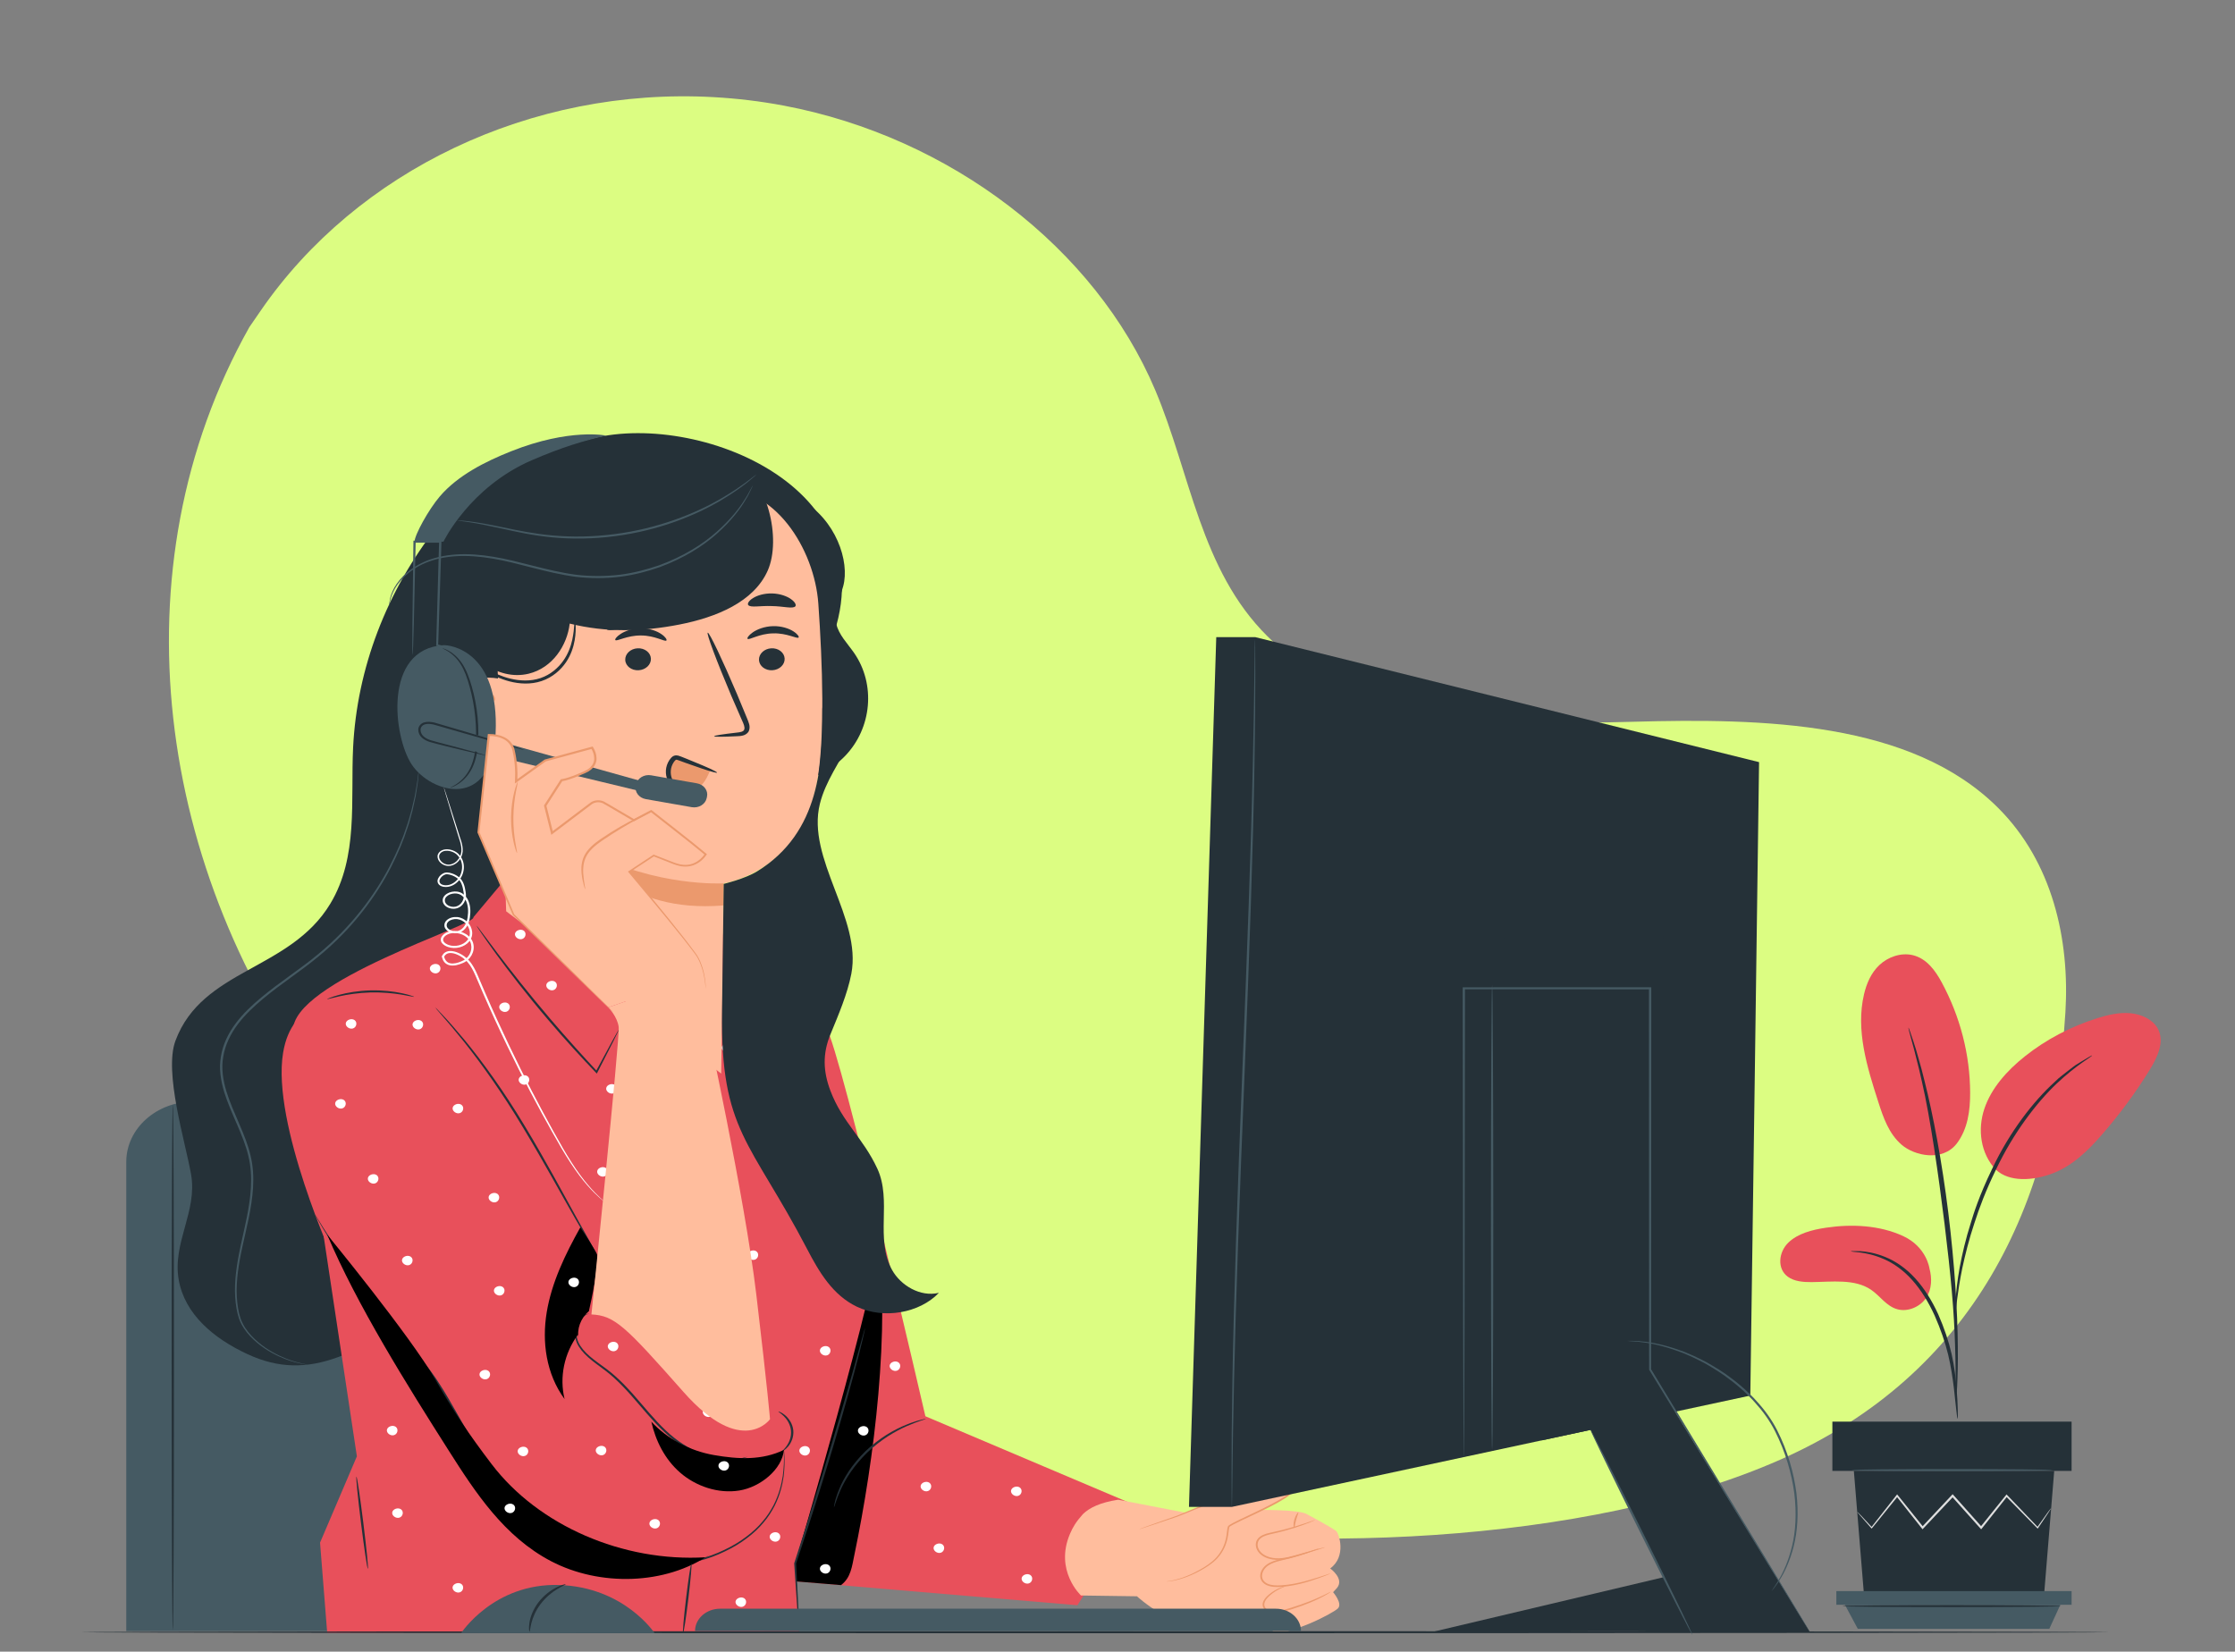 <svg width="456" height="337" viewBox="0 0 456 337" fill="none" xmlns="http://www.w3.org/2000/svg">
<rect x="0" y="0" width="456" height="337" fill="#808080" stroke="none"/>
<g clip-path="url(#clip0_94_2588)">
<mask id="mask0_94_2588" style="mask-type:luminance" maskUnits="userSpaceOnUse" x="0" y="-27" width="456" height="408">
<path d="M0 -26.867H456V380.133H0V-26.867Z" fill="white"/>
</mask>
<g mask="url(#mask0_94_2588)">
<path d="M50.879 66.744L53.204 63.368C72.806 34.899 108.245 17.737 145.611 19.82C150.414 20.088 155.196 20.66 159.915 21.551C193.888 27.96 223.447 50.602 235.7 79.6C242.906 96.655 244.919 116.292 258.594 129.828C276.391 147.446 306.605 147.998 333.17 147.269C359.735 146.539 389.969 147.162 407.679 164.849C418.771 175.926 422.296 191.677 421.401 206.512C419.034 245.788 402.688 280.387 363.199 297.842C323.709 315.297 262.507 317.379 219.288 309.701C158.743 298.944 101.165 269.403 66.556 223.777C31.947 178.151 23.189 115.99 50.879 66.744Z" fill="#DCFD82"/>
<path d="M388.273 252.2C383.501 250.002 377.879 249.716 372.58 250.498C369.734 250.918 366.767 251.678 364.83 253.586C362.893 255.495 362.525 258.854 364.75 260.493C366.073 261.47 367.92 261.617 369.636 261.6C373.785 261.557 378.388 260.905 381.701 263.133C383.593 264.404 384.851 266.517 387.112 267.141C389.323 267.752 391.819 266.588 392.991 264.807C394.164 263.026 394.203 260.798 393.657 258.791C393.657 258.791 393.08 254.414 388.273 252.2Z" fill="#E8505B"/>
<path d="M399.207 233.359C396.289 237.079 390.617 235.848 387.987 233.577C385.357 231.306 384.245 228.016 383.234 224.877C380.922 217.706 378.59 210.182 380.309 202.88C380.822 200.697 381.737 198.519 383.456 196.899C385.175 195.28 387.818 194.316 390.235 194.886C393.094 195.56 394.874 198.061 396.158 200.439C399.934 207.43 401.932 215.18 401.962 222.941C401.976 226.566 401.498 230.366 399.207 233.359Z" fill="#E8505B"/>
<path d="M407.222 238.697C404.052 235.341 403.451 230.445 404.861 226.24C406.271 222.035 409.457 218.458 413.129 215.538C417.432 212.113 422.492 209.448 427.931 207.742C430.072 207.07 432.33 206.54 434.588 206.732C436.847 206.925 439.122 207.955 440.176 209.749C441.734 212.401 440.24 215.617 438.625 218.242C435.778 222.865 432.524 227.288 428.901 231.456C425.987 234.811 422.649 238.118 418.208 239.634C413.766 241.149 409.152 240.971 406.798 238.221" fill="#E8505B"/>
<path d="M399.405 289.48C399.35 289.484 399.262 288.88 399.141 287.79C399.007 286.559 398.838 285.014 398.637 283.176C398.396 281.235 398.079 278.924 397.475 276.409C396.873 273.9 395.93 271.181 394.719 268.422C393.466 265.681 391.938 263.187 390.15 261.195C388.376 259.193 386.312 257.744 384.373 256.908C382.439 256.055 380.706 255.711 379.508 255.556C378.3 255.445 377.622 255.36 377.621 255.312C377.621 255.264 378.3 255.257 379.542 255.286C380.771 255.359 382.576 255.638 384.613 256.465C386.657 257.274 388.847 258.745 390.708 260.788C392.584 262.823 394.169 265.37 395.445 268.161C396.676 270.967 397.605 273.716 398.181 276.278C398.755 278.838 399.018 281.174 399.189 283.13C399.353 285.09 399.415 286.677 399.445 287.773C399.473 288.87 399.459 289.478 399.405 289.48Z" fill="#253138"/>
<path d="M399.048 285.93C399.022 285.929 399.004 285.659 398.997 285.146C398.999 284.557 399.002 283.814 399.004 282.902C399.01 280.957 399.009 278.14 398.892 274.661C398.7 267.703 398.028 260.215 396.732 249.658C395.504 239.731 393.856 228.18 392.118 220.67C391.745 218.961 391.369 217.423 391.015 216.078C390.679 214.727 390.39 213.565 390.113 212.623C389.874 211.738 389.68 211.016 389.526 210.443C389.4 209.942 389.346 209.677 389.372 209.67C389.398 209.664 389.502 209.916 389.677 210.405C389.87 210.969 390.11 211.681 390.407 212.554C390.731 213.487 391.063 214.643 391.441 215.986C391.835 217.327 392.25 218.859 392.659 220.565C394.379 227.371 396.2 236.883 397.509 247.465C398.808 258.044 399.393 267.676 399.445 274.652C399.491 278.139 399.408 280.961 399.309 282.909C399.246 283.82 399.196 284.562 399.155 285.151C399.111 285.663 399.075 285.931 399.048 285.93Z" fill="#253138"/>
<path d="M398.997 267.352C398.942 267.35 398.952 266.519 399.015 265.009C399.112 263.503 399.343 261.328 399.818 258.661C400.323 256.002 401.027 252.842 402.132 249.411C402.611 247.842 403.737 244.083 406.465 238.466C410.06 230.855 414.943 224.634 419.192 220.779C420.188 219.757 421.298 219.018 422.185 218.295C422.645 217.949 423.051 217.604 423.465 217.329C423.881 217.073 424.267 216.835 424.627 216.614C426.025 215.761 426.807 215.31 426.836 215.351C426.962 215.504 423.705 217.214 419.591 221.12C415.496 225.017 410.748 231.196 407.183 238.743C405.195 242.837 403.808 246.488 402.825 249.588C401.689 252.987 400.934 256.112 400.364 258.746C399.821 261.384 399.507 263.539 399.319 265.031C399.163 266.526 399.05 267.354 398.997 267.352Z" fill="#253138"/>
<path d="M419.115 300.124L417.029 325.627H380.321L378.236 300.124H419.115Z" fill="#253138"/>
<path d="M422.66 300.123H373.855V290.071H422.66V300.123Z" fill="#253138"/>
<path d="M422.66 324.65V327.438H420.366H374.663V324.65H422.66Z" fill="#455A63"/>
<path d="M418.119 332.341L420.367 327.438H376.411L379.034 332.341H418.119Z" fill="#455A63"/>
<path d="M378.917 308.458C378.909 308.464 378.967 308.543 379.088 308.692C379.234 308.864 379.414 309.078 379.636 309.341C380.158 309.936 380.874 310.754 381.775 311.784L381.87 311.892L381.962 311.779C383.306 310.119 385.102 307.903 387.216 305.293H386.913C388.475 307.269 390.216 309.468 392.085 311.83L392.247 312.035L392.429 311.843C394.338 309.816 396.411 307.614 398.563 305.328L398.21 305.324C398.316 305.444 398.432 305.573 398.547 305.703C400.45 307.831 402.29 309.892 404.032 311.84L404.215 312.044L404.383 311.832C406.246 309.48 407.986 307.283 409.559 305.296L409.258 305.309C411.808 307.903 413.971 310.103 415.631 311.79L415.744 311.905L415.831 311.776C416.67 310.516 417.34 309.512 417.826 308.784C418.034 308.459 418.203 308.197 418.338 307.987C418.45 307.804 418.504 307.708 418.494 307.703C418.485 307.697 418.412 307.783 418.281 307.956C418.132 308.157 417.945 308.409 417.714 308.722C417.204 309.436 416.501 310.423 415.619 311.66L415.818 311.646C414.185 309.936 412.057 307.711 409.547 305.086L409.389 304.919L409.246 305.099C407.659 307.076 405.904 309.263 404.025 311.604L404.377 311.595C402.64 309.644 400.803 307.581 398.905 305.449C398.789 305.319 398.673 305.19 398.567 305.071L398.393 304.875L398.213 305.067C396.067 307.356 393.999 309.562 392.096 311.593L392.44 311.605C390.552 309.255 388.794 307.067 387.216 305.102L387.063 304.911L386.913 305.102C384.844 307.739 383.086 309.98 381.77 311.657L381.957 311.652C381.02 310.649 380.276 309.852 379.733 309.272C379.491 309.022 379.295 308.819 379.137 308.657C379 308.519 378.925 308.451 378.917 308.458Z" fill="#DFDFDF"/>
<path d="M377.725 299.954C377.725 300.067 386.922 300.159 398.266 300.159C409.613 300.159 418.809 300.067 418.809 299.954C418.809 299.842 409.613 299.75 398.266 299.75C386.922 299.75 377.725 299.842 377.725 299.954Z" fill="#455A63"/>
<path d="M375.87 327.712C375.87 327.826 385.866 327.916 398.195 327.916C410.527 327.916 420.521 327.826 420.521 327.712C420.521 327.599 410.527 327.507 398.195 327.507C385.866 327.507 375.87 327.599 375.87 327.712Z" fill="#253138"/>
<path d="M25.764 332.804H138.649V237.062C138.649 230.262 132.474 224.75 124.855 224.75H39.56C31.941 224.75 25.764 230.262 25.764 237.062V332.804Z" fill="#455A63"/>
<path d="M35.255 225.302C35.124 225.302 35.019 249.357 35.019 279.023C35.019 308.7 35.124 332.75 35.255 332.75C35.387 332.75 35.493 308.7 35.493 279.023C35.493 249.357 35.387 225.302 35.255 225.302Z" fill="#253138"/>
<path d="M89.204 107.445C78.861 120.604 72.833 136.43 72.046 152.488C71.514 163.315 73.148 174.853 67.39 184.395C59.132 198.082 41.262 197.617 35.791 212.377C33.412 218.796 37.798 232.924 38.981 239.603C40.324 247.194 35.123 253.568 36.467 261.16C37.699 268.118 43.533 273.085 50.542 276.324C56.776 279.207 62.541 279.283 69.028 276.887C81.389 272.32 91.676 267.498 100.482 258.511C112.846 245.893 116.581 228.423 118.693 211.766C123.35 175.044 122.407 137.76 115.895 101.263" fill="#253138"/>
<path d="M62.77 278.439C62.77 278.439 62.636 278.402 62.372 278.35C62.107 278.294 61.709 278.24 61.203 278.102C60.187 277.861 58.695 277.429 56.934 276.579C55.183 275.733 53.109 274.488 51.292 272.542C50.395 271.571 49.573 270.409 49.087 269.051C48.623 267.691 48.413 266.163 48.314 264.578C48.139 261.387 48.685 257.896 49.496 254.206C50.292 250.512 51.371 246.57 51.63 242.302C51.755 240.176 51.651 237.966 51.115 235.776C50.606 233.581 49.718 231.436 48.796 229.28C47.867 227.126 46.891 224.949 46.184 222.667C45.514 220.391 45.103 217.974 45.551 215.587C45.94 213.197 47.038 210.962 48.51 209.007C49.981 207.042 51.807 205.347 53.682 203.777C57.45 200.639 61.528 198.046 65.012 195.135C72.042 189.357 76.776 182.781 79.768 176.953C81.258 174.028 82.403 171.297 83.165 168.836C83.603 167.62 83.851 166.449 84.165 165.393C84.399 164.322 84.615 163.343 84.808 162.46C85.098 160.682 85.309 159.302 85.366 158.356C85.405 157.901 85.438 157.545 85.46 157.285C85.478 157.043 85.477 156.919 85.477 156.919C85.477 156.919 85.445 157.041 85.411 157.281C85.377 157.541 85.332 157.894 85.272 158.348C85.184 159.288 84.943 160.663 84.625 162.431C84.419 163.31 84.192 164.283 83.944 165.348C83.618 166.398 83.358 167.561 82.909 168.768C82.128 171.213 80.966 173.925 79.463 176.827C76.448 182.61 71.713 189.126 64.717 194.848C61.253 197.73 57.166 200.315 53.365 203.473C51.473 205.054 49.621 206.767 48.12 208.772C46.615 210.763 45.482 213.064 45.081 215.525C44.621 217.986 45.046 220.469 45.728 222.778C46.447 225.092 47.433 227.281 48.362 229.43C49.285 231.58 50.169 233.704 50.671 235.859C51.203 238.009 51.311 240.181 51.194 242.283C50.95 246.501 49.892 250.435 49.111 254.139C48.312 257.841 47.78 261.364 47.98 264.592C48.09 266.203 48.31 267.73 48.8 269.134C49.313 270.531 50.165 271.712 51.088 272.693C52.956 274.658 55.067 275.893 56.847 276.725C58.638 277.559 60.149 277.97 61.18 278.185C62.212 278.404 62.77 278.439 62.77 278.439Z" fill="#455A63"/>
<path d="M232.569 307.525L188.804 288.973C188.804 288.973 171.761 215.106 168.538 209.558C165.315 204.011 151.843 199.218 151.843 199.218L154.1 299.243L158.097 322.316L219.82 327.535L232.569 307.525Z" fill="#E8505B"/>
<path d="M269.924 325.024C270.166 325.016 271.384 325.697 270.363 327.412C269.343 329.126 261.933 334.799 259.751 332.823C257.57 330.847 260.901 328.436 260.901 328.436L269.924 325.024Z" fill="#FFBD9D"/>
<path d="M260.587 328.513C260.587 328.513 251.638 329.52 248.192 330.689C244.449 331.958 239.892 331.093 236.825 329.238C233.758 327.383 231.969 325.707 231.969 325.707L220.552 325.546C220.552 325.546 215.071 320.475 218.325 312.92C218.893 311.602 219.505 310.558 220.941 308.942C222.297 307.634 224.439 306.572 228.139 306.001L241.703 308.616C241.703 308.616 262.718 307.276 266.453 308.853C266.453 308.853 271.149 311.337 272.602 312.38C273.149 312.772 274.813 317.545 271.396 320.026C271.396 320.026 274.371 322.139 272.759 324.032L271.987 324.873C271.987 324.873 273.988 327.185 272.961 328.191C271.934 329.197 262.943 333.901 259.726 332.78C256.509 331.659 259.171 328.999 260.587 328.513Z" fill="#FFBD9D"/>
<path d="M269.146 315.902C269.135 315.88 268.743 316.017 268.034 316.258C267.325 316.498 266.297 316.839 265.006 317.206C264.362 317.389 263.65 317.577 262.881 317.757C262.115 317.945 261.277 318.091 260.408 318.343C259.551 318.598 258.623 318.959 257.944 319.669C257.3 320.355 256.862 321.379 257.285 322.348C257.492 322.824 257.924 323.187 258.396 323.413C258.876 323.634 259.39 323.739 259.89 323.785C260.899 323.87 261.845 323.756 262.742 323.651C264.534 323.406 266.096 322.977 267.379 322.572C268.664 322.167 269.678 321.783 270.377 321.517C271.075 321.248 271.454 321.086 271.445 321.065C271.435 321.043 271.037 321.165 270.323 321.396C269.608 321.625 268.581 321.974 267.295 322.348C266.01 322.723 264.456 323.122 262.693 323.346C261.814 323.443 260.871 323.546 259.929 323.46C259.46 323.415 258.989 323.314 258.57 323.12C258.16 322.921 257.801 322.616 257.632 322.223C257.274 321.428 257.64 320.5 258.224 319.879C258.819 319.244 259.69 318.886 260.517 318.634C261.354 318.382 262.192 318.225 262.963 318.023C263.733 317.83 264.446 317.629 265.089 317.43C266.377 317.033 267.396 316.655 268.09 316.377C268.784 316.098 269.156 315.922 269.146 315.902Z" fill="#EB996D"/>
<path d="M268.341 310.128C268.33 310.106 267.94 310.242 267.236 310.486C266.53 310.728 265.51 311.078 264.23 311.459C262.95 311.841 261.41 312.253 259.676 312.624C258.822 312.819 257.835 312.975 257.022 313.582C256.626 313.882 256.325 314.323 256.245 314.808C256.16 315.29 256.255 315.786 256.476 316.232C256.926 317.144 257.872 317.728 258.818 318.012C259.775 318.305 260.771 318.324 261.671 318.214C263.482 317.971 264.972 317.392 266.258 317.029C267.488 316.644 268.507 316.325 269.282 316.083C269.994 315.853 270.384 315.715 270.376 315.694C270.368 315.672 269.963 315.768 269.237 315.96C268.452 316.176 267.422 316.46 266.176 316.804C264.88 317.14 263.367 317.695 261.627 317.909C260.759 318.008 259.827 317.98 258.937 317.703C258.059 317.436 257.208 316.896 256.817 316.097C256.405 315.31 256.541 314.343 257.263 313.829C257.959 313.296 258.905 313.121 259.758 312.923C261.499 312.532 263.042 312.093 264.317 311.681C265.592 311.27 266.602 310.885 267.292 310.606C267.981 310.324 268.351 310.148 268.341 310.128Z" fill="#EB996D"/>
<path d="M264.028 311.778C264.137 311.777 264.196 311.043 264.434 310.172C264.665 309.301 264.986 308.623 264.89 308.578C264.806 308.534 264.315 309.175 264.071 310.095C263.82 311.013 263.93 311.783 264.028 311.778Z" fill="#EB996D"/>
<path d="M232.447 312.018L240.425 309.274C240.425 309.274 262.579 300.045 262.952 300.544C263.327 301.045 264.527 300.991 264.266 303.401C264.003 305.812 251.093 310.672 250.685 311.507C250.277 312.343 250.957 316.566 246.189 319.59C241.421 322.614 237.98 322.681 237.98 322.681" fill="#FFBD9D"/>
<path d="M237.981 322.68C237.981 322.686 238.045 322.69 238.17 322.686C238.295 322.68 238.48 322.668 238.722 322.637C239.204 322.577 239.912 322.449 240.793 322.193C241.676 321.94 242.728 321.553 243.886 320.992C245.031 320.42 246.334 319.738 247.559 318.718C248.787 317.711 249.792 316.257 250.28 314.557C250.536 313.71 250.626 312.793 250.75 311.897C250.767 311.783 250.795 311.681 250.829 311.591C250.856 311.529 250.937 311.472 251.038 311.401C251.236 311.268 251.461 311.147 251.686 311.027C252.138 310.789 252.612 310.561 253.091 310.331C255.012 309.417 257.058 308.493 259.121 307.435C260.152 306.907 261.189 306.345 262.196 305.704C262.696 305.378 263.19 305.035 263.641 304.628C263.867 304.428 264.074 304.2 264.249 303.941C264.326 303.804 264.404 303.666 264.432 303.498C264.471 303.337 264.462 303.207 264.48 303.06C264.505 302.491 264.484 301.881 264.138 301.34C263.968 301.069 263.684 300.867 263.435 300.71C263.308 300.63 263.196 300.556 263.128 300.474C263.104 300.454 263.147 300.482 263.051 300.406C262.949 300.349 262.93 300.368 262.896 300.362C262.817 300.357 262.793 300.369 262.739 300.373C262.654 300.387 262.574 300.404 262.497 300.423C261.297 300.754 260.198 301.184 259.096 301.589C256.906 302.412 254.816 303.244 252.826 304.043C248.849 305.642 245.285 307.118 242.298 308.368C241.55 308.674 240.843 308.994 240.167 309.249C239.477 309.491 238.826 309.72 238.216 309.934C237.006 310.361 235.96 310.732 235.092 311.038C234.259 311.339 233.601 311.576 233.124 311.748C232.917 311.827 232.75 311.89 232.615 311.942C232.502 311.987 232.445 312.013 232.447 312.018C232.449 312.023 232.51 312.008 232.629 311.974C232.768 311.931 232.939 311.878 233.152 311.811C233.635 311.653 234.302 311.436 235.147 311.159C236.021 310.867 237.076 310.514 238.295 310.106C238.91 309.899 239.566 309.677 240.261 309.444C240.955 309.19 241.654 308.882 242.408 308.582C245.423 307.366 248.998 305.923 252.966 304.323C254.958 303.534 257.052 302.707 259.238 301.89C260.331 301.491 261.451 301.056 262.595 300.744C262.666 300.725 262.736 300.711 262.801 300.7C262.823 300.698 262.875 300.688 262.874 300.693C262.878 300.683 262.872 300.718 262.885 300.666C262.909 300.605 262.88 300.614 262.899 300.585C262.905 300.576 262.914 300.568 262.926 300.561C262.674 300.714 262.862 300.611 262.809 300.649L262.831 300.674C262.948 300.813 263.093 300.899 263.217 300.98C263.467 301.139 263.68 301.293 263.818 301.511C264.098 301.941 264.136 302.504 264.107 303.044C264.088 303.336 264.073 303.56 263.922 303.779C263.774 303.998 263.589 304.207 263.373 304.396C262.949 304.78 262.468 305.116 261.978 305.435C260.99 306.066 259.962 306.624 258.938 307.152C256.888 308.209 254.851 309.137 252.928 310.06C252.448 310.293 251.974 310.523 251.514 310.769C251.283 310.894 251.056 311.016 250.836 311.165C250.736 311.238 250.595 311.327 250.522 311.481C250.472 311.611 250.441 311.734 250.426 311.85C250.302 312.784 250.224 313.657 249.98 314.488C249.517 316.145 248.562 317.554 247.375 318.549C246.198 319.55 244.908 320.248 243.785 320.829C242.648 321.4 241.614 321.8 240.748 322.071C239.88 322.342 239.184 322.49 238.71 322.571C238.472 322.613 238.29 322.635 238.167 322.652C238.044 322.667 237.981 322.675 237.981 322.68Z" fill="#EB996D"/>
<path d="M262.413 323.609C262.407 323.591 262.096 323.644 261.565 323.829C261.036 324.014 260.286 324.342 259.477 324.907C259.078 325.194 258.653 325.522 258.269 325.952C257.902 326.373 257.528 326.942 257.625 327.617C257.721 328.297 258.372 328.832 259.102 329.041C259.856 329.268 260.673 329.16 261.423 328.976C264.392 328.17 266.976 327.195 268.768 326.344C269.663 325.919 270.364 325.536 270.833 325.254C271.305 324.972 271.551 324.798 271.538 324.78C271.522 324.759 271.249 324.896 270.758 325.143C270.267 325.39 269.552 325.739 268.648 326.134C266.845 326.923 264.254 327.859 261.325 328.654C260.604 328.834 259.858 328.922 259.217 328.731C258.576 328.55 258.046 328.104 257.966 327.573C257.874 327.039 258.178 326.523 258.516 326.121C258.862 325.714 259.267 325.378 259.642 325.089C261.188 323.952 262.449 323.673 262.413 323.609Z" fill="#EB996D"/>
<path d="M158.411 322.339C165.58 300.761 171.902 272.967 179.07 251.388C181.689 271.311 178.411 297.61 174.302 317.332C173.821 319.642 173.599 321.908 171.591 323.428L158.411 322.339Z" fill="black"/>
<path d="M170.151 307.526C170.246 307.546 170.549 306.118 171.521 303.963C171.997 302.883 172.694 301.646 173.578 300.333C174.491 299.036 175.607 297.673 176.947 296.371C178.304 295.081 179.744 293.986 181.126 293.077C182.526 292.193 183.858 291.481 185.029 290.978C187.365 289.952 188.939 289.578 188.908 289.494C188.9 289.466 188.506 289.55 187.799 289.729C187.442 289.812 187.011 289.928 186.527 290.104C186.04 290.274 185.473 290.442 184.885 290.707C183.679 291.183 182.309 291.878 180.872 292.758C179.453 293.664 177.979 294.771 176.598 296.082C175.236 297.407 174.11 298.801 173.204 300.131C172.326 301.475 171.651 302.746 171.209 303.854C170.955 304.397 170.81 304.915 170.656 305.361C170.495 305.805 170.398 306.197 170.33 306.521C170.183 307.164 170.119 307.52 170.151 307.526Z" fill="#253138"/>
<path d="M156.481 198.212C156.481 198.212 179.408 243.919 179.408 252.31C179.408 260.702 162.23 319.006 162.23 319.006C162.392 321.32 163.062 332.942 163.062 332.942L66.763 333.236L65.298 314.76L72.814 297.153L65.304 247.381C65.304 247.381 60.251 218.483 59.801 210.401C59.239 200.288 97.617 188.567 96.572 187.167L103.198 179.25L141.168 206.766L148.67 187.426L157.658 195.009L156.481 198.212Z" fill="#E8505B"/>
<path d="M93.42 210.37C103.841 226.111 122.918 254.795 122.918 254.795L157.099 289.581C157.099 289.581 159.335 307.258 154.863 312.676C150.391 318.093 142.725 321.8 142.725 321.8C142.725 321.8 133.699 321.8 122.239 313.246C110.778 304.693 79.152 269.337 79.152 269.337L68.291 257.647C68.291 257.647 55.345 229.251 57.761 214.8C58.694 209.229 61.35 206.911 64.898 204.356C73.808 197.938 87.595 201.572 93.42 210.37Z" fill="#E8505B"/>
<path d="M64.276 247.778C64.269 247.782 64.322 247.891 64.434 248.101C64.558 248.327 64.725 248.634 64.941 249.027C65.395 249.838 66.089 251.023 67.039 252.522C68.926 255.526 71.857 259.77 75.694 264.886C77.614 267.442 79.762 270.215 82.117 273.162C84.449 276.126 87.163 279.145 89.372 282.695C91.638 286.211 93.584 290.119 96.004 293.997C98.423 297.873 101.279 301.722 104.691 305.319C108.11 308.907 111.977 312.036 116.205 314.404C120.419 316.791 125.015 318.335 129.538 319.012C134.06 319.71 138.516 319.483 142.453 318.524C144.43 318.061 146.255 317.35 147.915 316.546C149.583 315.75 151.101 314.838 152.417 313.827C153.747 312.833 154.889 311.752 155.81 310.623C156.767 309.517 157.469 308.35 158.055 307.239C159.178 304.987 159.65 302.889 159.894 301.181C160.088 299.463 160.097 298.122 160.049 297.216C160.019 296.779 159.998 296.438 159.981 296.187C159.964 295.955 159.95 295.836 159.942 295.837C159.935 295.837 159.932 295.957 159.934 296.189C159.939 296.44 159.945 296.781 159.953 297.218C159.972 298.122 159.93 299.458 159.709 301.161C159.44 302.854 158.946 304.927 157.814 307.141C157.223 308.233 156.522 309.378 155.57 310.462C154.654 311.568 153.519 312.625 152.2 313.598C150.898 314.587 149.395 315.479 147.742 316.259C146.095 317.045 144.3 317.735 142.349 318.185C138.469 319.114 134.073 319.326 129.61 318.627C125.146 317.947 120.616 316.417 116.453 314.053C112.275 311.706 108.447 308.606 105.052 305.046C101.666 301.475 98.822 297.647 96.411 293.795C93.998 289.942 92.042 286.034 89.752 282.5C87.514 278.929 84.774 275.9 82.436 272.958C80.07 270.023 77.907 267.262 75.971 264.719C72.103 259.629 69.132 255.415 67.2 252.439C66.227 250.955 65.506 249.785 65.026 248.987C64.793 248.603 64.611 248.303 64.477 248.08C64.352 247.878 64.283 247.775 64.276 247.778Z" fill="#253138"/>
<path d="M158.81 288.01C158.769 288.071 159.297 288.337 159.925 288.962C160.55 289.572 161.246 290.605 161.38 291.865C161.507 293.125 161.034 294.255 160.545 294.958C160.056 295.675 159.592 296.022 159.646 296.075C159.672 296.114 160.229 295.843 160.824 295.125C161.416 294.425 161.992 293.212 161.853 291.825C161.706 290.442 160.891 289.344 160.165 288.752C159.431 288.144 158.83 287.969 158.81 288.01Z" fill="#253138"/>
<path d="M152.524 297.245C152.518 297.231 152.334 297.269 151.99 297.355C151.817 297.395 151.607 297.46 151.353 297.511C151.089 297.555 150.793 297.601 150.469 297.655C149.138 297.849 147.141 297.828 144.832 297.189C142.537 296.533 139.968 295.27 137.575 293.38C135.178 291.491 133.024 288.971 130.773 286.336C128.53 283.693 126.265 281.207 123.765 279.343C122.525 278.414 121.307 277.59 120.294 276.705C119.281 275.828 118.468 274.877 118.014 273.9C117.158 271.895 117.733 270.014 118.54 269.098C119.382 268.15 120.23 268.056 120.188 267.999C120.183 267.986 120.001 268.026 119.657 268.135C119.332 268.274 118.842 268.51 118.395 268.994C117.503 269.93 116.839 271.877 117.7 274.01C118.164 275.055 118.991 276.043 120.018 276.955C121.043 277.872 122.263 278.713 123.482 279.641C125.927 281.492 128.153 283.951 130.396 286.593C132.646 289.226 134.826 291.762 137.287 293.674C139.738 295.581 142.375 296.841 144.733 297.474C147.106 298.091 149.156 298.065 150.5 297.818C150.826 297.75 151.123 297.689 151.389 297.634C151.641 297.568 151.849 297.49 152.019 297.437C152.356 297.325 152.53 297.259 152.524 297.245Z" fill="#253138"/>
<path d="M88.782 205.536C88.769 205.545 88.901 205.714 89.165 206.027C89.459 206.369 89.848 206.82 90.332 207.383C91.372 208.54 92.803 210.267 94.547 212.415C98.002 216.731 102.438 222.911 106.712 230.054C111.011 237.187 114.571 243.803 117.295 248.526C118.65 250.892 119.763 252.799 120.566 254.1C120.951 254.721 121.259 255.218 121.494 255.597C121.71 255.937 121.832 256.112 121.846 256.105C121.861 256.098 121.769 255.909 121.579 255.557C121.365 255.169 121.082 254.66 120.729 254.023C119.966 252.652 118.9 250.739 117.595 248.392C114.95 243.637 111.437 236.999 107.128 229.853C102.846 222.696 98.351 216.519 94.82 212.239C93.037 210.109 91.561 208.407 90.476 207.279C89.963 206.737 89.551 206.302 89.239 205.972C88.951 205.677 88.794 205.526 88.782 205.536Z" fill="#253138"/>
<path d="M159.943 295.837C155.497 297.988 150.616 297.76 145.653 296.89C140.691 296.02 136.095 293.566 132.89 290.074C133.753 293.941 135.608 297.721 138.769 300.476C141.931 303.231 146.508 304.834 150.853 304.123C155.199 303.414 159.584 299.767 159.943 295.837Z" fill="black"/>
<path d="M117.896 272.347C115.101 276.171 114.102 281.007 115.188 285.468C111.422 280.322 110.538 273.807 111.551 267.726C112.565 261.646 115.331 255.913 118.414 250.417C118.414 250.417 121.815 255.54 121.846 256.106C122.011 259.064 120.791 264.635 120.15 267.542C118.438 268.982 117.628 271.227 118.077 273.288" fill="black"/>
<path d="M144.873 317.132C135.81 323.437 122.36 323.734 112.444 318.553C102.894 313.563 97.015 304.58 91.557 295.987C83.108 282.687 72.799 266.239 66.764 251.929C66.764 251.929 83.683 272.533 88.782 281.413C92.63 288.114 95.582 292.529 100.32 298.759C109.842 311.274 127.084 318.77 143.994 317.746" fill="black"/>
<path d="M163.062 332.94C163.072 332.94 163.078 332.853 163.077 332.686C163.073 332.486 163.068 332.243 163.062 331.942C163.034 331.251 162.996 330.307 162.948 329.123C162.82 326.647 162.642 323.174 162.428 318.997L162.42 319.055C164.058 314.173 165.974 308.25 167.955 301.852C170.584 293.372 172.802 285.654 174.293 280.045C175.038 277.239 175.619 274.964 175.983 273.386C176.155 272.626 176.294 272.021 176.398 271.566C176.488 271.15 176.526 270.929 176.51 270.926C176.494 270.923 176.423 271.137 176.305 271.548C176.179 271.998 176.012 272.597 175.802 273.349C175.357 274.956 174.732 277.208 173.966 279.973C172.391 285.562 170.125 293.262 167.498 301.739C165.517 308.135 163.631 314.064 162.043 318.955L162.032 318.986L162.035 319.014C162.318 323.189 162.554 326.658 162.722 329.133C162.815 330.315 162.89 331.259 162.944 331.949C162.973 332.247 162.998 332.49 163.017 332.688C163.037 332.856 163.051 332.94 163.062 332.94Z" fill="#253138"/>
<path d="M66.722 203.866C66.75 203.931 67.707 203.628 69.289 203.278C70.87 202.927 73.093 202.572 75.574 202.503C78.058 202.439 80.301 202.674 81.902 202.941C83.504 203.206 84.481 203.457 84.504 203.392C84.514 203.364 84.279 203.273 83.845 203.134C83.414 202.989 82.773 202.82 81.971 202.648C80.368 202.302 78.088 202.015 75.56 202.079C73.034 202.149 70.778 202.559 69.201 202.989C68.412 203.204 67.783 203.406 67.362 203.574C66.938 203.737 66.71 203.839 66.722 203.866Z" fill="#253138"/>
<path d="M97.226 188.859C97.212 188.867 97.296 189.013 97.47 189.282C97.673 189.589 97.93 189.975 98.245 190.448C98.93 191.456 99.946 192.901 101.232 194.669C103.813 198.198 107.503 203.004 111.868 208.123C115.381 212.247 118.783 215.949 121.57 218.849L121.765 219.052L121.89 218.812C123.213 216.219 124.309 214.073 125.104 212.516C125.459 211.797 125.745 211.215 125.967 210.767C126.159 210.362 126.252 210.143 126.234 210.137C126.216 210.129 126.088 210.333 125.863 210.723C125.619 211.162 125.3 211.731 124.908 212.434C124.076 213.975 122.929 216.1 121.543 218.667L121.862 218.628C119.123 215.698 115.753 211.984 112.247 207.866C107.888 202.756 104.161 197.985 101.511 194.503C100.225 192.79 99.172 191.386 98.401 190.361C98.055 189.904 97.774 189.532 97.55 189.236C97.351 188.982 97.24 188.851 97.226 188.859Z" fill="#253138"/>
<path d="M75.056 320.113C75.187 320.1 74.769 315.875 74.123 310.677C73.477 305.478 72.848 301.274 72.718 301.287C72.587 301.3 73.005 305.524 73.651 310.724C74.296 315.922 74.926 320.127 75.056 320.113Z" fill="#253138"/>
<path d="M141.064 319.006C140.934 318.994 140.448 322.169 139.979 326.097C139.509 330.027 139.234 333.222 139.364 333.235C139.495 333.248 139.982 330.073 140.45 326.143C140.921 322.214 141.195 319.019 141.064 319.006Z" fill="#253138"/>
<path d="M92.355 226.035C92.474 225.362 93.518 224.992 94.122 225.407L94.184 225.453C94.753 225.907 94.538 226.891 93.818 227.12C93.099 227.348 92.234 226.707 92.355 226.035Z" fill="white"/>
<path d="M101.863 205.347C101.984 204.674 103.027 204.305 103.632 204.721L103.693 204.766C104.263 205.221 104.046 206.204 103.327 206.433C102.607 206.661 101.744 206.02 101.863 205.347Z" fill="white"/>
<path d="M123.687 222.006C123.807 221.332 124.85 220.963 125.455 221.378L125.517 221.424C126.086 221.878 125.87 222.862 125.15 223.091C124.43 223.319 123.567 222.678 123.687 222.006Z" fill="white"/>
<path d="M147.279 213.641C147.398 212.968 148.442 212.598 149.046 213.013L149.108 213.059C149.677 213.513 149.461 214.497 148.742 214.725C148.022 214.954 147.159 214.313 147.279 213.641Z" fill="white"/>
<path d="M151.454 205.395C151.573 204.722 152.617 204.352 153.221 204.768L153.283 204.813C153.852 205.267 153.636 206.251 152.917 206.479C152.198 206.708 151.333 206.068 151.454 205.395Z" fill="white"/>
<path d="M149.64 195.865C149.76 195.193 150.805 194.823 151.409 195.239L151.471 195.285C152.04 195.739 151.824 196.723 151.103 196.951C150.385 197.18 149.521 196.539 149.64 195.865Z" fill="white"/>
<path d="M162.706 208.971C162.825 208.298 163.868 207.929 164.473 208.344L164.535 208.389C165.104 208.844 164.888 209.828 164.169 210.057C163.449 210.284 162.585 209.644 162.706 208.971Z" fill="white"/>
<path d="M132.44 212.75C132.56 212.078 133.605 211.708 134.208 212.124L134.27 212.17C134.84 212.624 134.623 213.608 133.904 213.836C133.184 214.065 132.321 213.423 132.44 212.75Z" fill="white"/>
<path d="M158.064 229.736C158.183 229.063 159.227 228.693 159.831 229.109L159.893 229.154C160.462 229.608 160.247 230.592 159.527 230.821C158.808 231.049 157.943 230.408 158.064 229.736Z" fill="white"/>
<path d="M181.518 278.592C181.639 277.92 182.683 277.551 183.287 277.966L183.349 278.012C183.918 278.466 183.702 279.45 182.981 279.678C182.262 279.907 181.399 279.266 181.518 278.592Z" fill="white"/>
<path d="M173.151 250.416C173.27 249.743 174.314 249.373 174.918 249.788L174.98 249.834C175.549 250.288 175.334 251.272 174.614 251.5C173.895 251.729 173.03 251.088 173.151 250.416Z" fill="white"/>
<path d="M111.464 200.936C111.584 200.264 112.627 199.893 113.232 200.309L113.293 200.355C113.863 200.809 113.647 201.793 112.927 202.021C112.208 202.25 111.344 201.609 111.464 200.936Z" fill="white"/>
<path d="M82.024 257.043C82.145 256.371 83.188 256.001 83.793 256.417L83.854 256.463C84.424 256.917 84.208 257.901 83.488 258.129C82.769 258.358 81.905 257.716 82.024 257.043Z" fill="white"/>
<path d="M70.553 208.759C70.673 208.086 71.716 207.716 72.321 208.131L72.382 208.178C72.952 208.632 72.736 209.615 72.016 209.844C71.297 210.072 70.433 209.431 70.553 208.759Z" fill="white"/>
<path d="M75.056 240.38C75.177 239.706 76.22 239.337 76.825 239.752L76.886 239.798C77.456 240.253 77.24 241.236 76.52 241.465C75.801 241.693 74.937 241.053 75.056 240.38Z" fill="white"/>
<path d="M100.782 263.212C100.901 262.539 101.944 262.169 102.549 262.585L102.611 262.631C103.18 263.085 102.965 264.068 102.244 264.297C101.526 264.525 100.661 263.885 100.782 263.212Z" fill="white"/>
<path d="M99.698 244.206C99.819 243.533 100.862 243.163 101.466 243.578L101.528 243.624C102.098 244.078 101.881 245.062 101.162 245.291C100.442 245.519 99.579 244.878 99.698 244.206Z" fill="white"/>
<path d="M84.178 208.924C84.298 208.251 85.341 207.882 85.946 208.298L86.008 208.343C86.577 208.797 86.361 209.781 85.641 210.009C84.922 210.238 84.058 209.597 84.178 208.924Z" fill="white"/>
<path d="M105.072 190.51C105.191 189.837 106.235 189.467 106.839 189.883L106.901 189.928C107.47 190.383 107.254 191.367 106.535 191.595C105.815 191.823 104.951 191.183 105.072 190.51Z" fill="white"/>
<path d="M105.83 220.195C105.949 219.522 106.992 219.153 107.597 219.569L107.659 219.614C108.228 220.068 108.012 221.052 107.293 221.28C106.574 221.509 105.709 220.868 105.83 220.195Z" fill="white"/>
<path d="M132.502 310.752C132.621 310.079 133.666 309.71 134.27 310.126L134.332 310.171C134.901 310.625 134.685 311.61 133.965 311.838C133.246 312.066 132.382 311.425 132.502 310.752Z" fill="white"/>
<path d="M163.097 295.861C163.217 295.188 164.262 294.818 164.866 295.234L164.928 295.279C165.497 295.734 165.281 296.717 164.56 296.946C163.842 297.174 162.978 296.534 163.097 295.861Z" fill="white"/>
<path d="M187.837 303.159C187.957 302.486 189 302.117 189.605 302.532L189.666 302.577C190.236 303.032 190.02 304.016 189.301 304.244C188.581 304.472 187.717 303.832 187.837 303.159Z" fill="white"/>
<path d="M190.484 315.735C190.604 315.063 191.649 314.692 192.252 315.107L192.314 315.154C192.884 315.608 192.667 316.591 191.947 316.82C191.228 317.048 190.365 316.408 190.484 315.735Z" fill="white"/>
<path d="M167.29 319.949C167.41 319.275 168.454 318.906 169.058 319.321L169.119 319.367C169.689 319.822 169.473 320.805 168.754 321.034C168.034 321.261 167.17 320.622 167.29 319.949Z" fill="white"/>
<path d="M175.046 291.785C175.166 291.112 176.209 290.743 176.814 291.158L176.876 291.204C177.445 291.658 177.229 292.642 176.509 292.87C175.79 293.098 174.926 292.459 175.046 291.785Z" fill="white"/>
<path d="M146.589 298.943C146.709 298.269 147.752 297.899 148.357 298.315L148.418 298.361C148.988 298.815 148.772 299.799 148.052 300.027C147.333 300.256 146.469 299.615 146.589 298.943Z" fill="white"/>
<path d="M78.942 291.738C79.062 291.065 80.107 290.695 80.71 291.111L80.772 291.156C81.342 291.611 81.125 292.595 80.405 292.823C79.686 293.051 78.823 292.411 78.942 291.738Z" fill="white"/>
<path d="M120.798 327.536C120.918 326.863 121.961 326.493 122.566 326.908L122.628 326.954C123.197 327.408 122.981 328.392 122.261 328.62C121.542 328.849 120.678 328.208 120.798 327.536Z" fill="white"/>
<path d="M102.947 307.608C103.066 306.936 104.109 306.566 104.714 306.982L104.776 307.028C105.345 307.482 105.13 308.465 104.409 308.694C103.691 308.923 102.826 308.281 102.947 307.608Z" fill="white"/>
<path d="M92.343 323.814C92.463 323.142 93.506 322.772 94.111 323.188L94.172 323.233C94.742 323.687 94.526 324.671 93.806 324.899C93.087 325.128 92.223 324.487 92.343 323.814Z" fill="white"/>
<path d="M121.846 238.946C121.967 238.273 123.011 237.903 123.615 238.319L123.677 238.364C124.246 238.819 124.03 239.802 123.309 240.031C122.591 240.259 121.727 239.619 121.846 238.946Z" fill="white"/>
<path d="M97.839 280.318C97.958 279.645 99.002 279.275 99.607 279.691L99.669 279.736C100.238 280.19 100.022 281.174 99.301 281.403C98.583 281.631 97.719 280.991 97.839 280.318Z" fill="white"/>
<path d="M105.626 295.988C105.745 295.316 106.788 294.945 107.393 295.361L107.455 295.407C108.024 295.861 107.808 296.845 107.088 297.073C106.369 297.302 105.505 296.661 105.626 295.988Z" fill="white"/>
<path d="M80.026 308.576C80.145 307.903 81.189 307.533 81.793 307.948L81.855 307.995C82.424 308.449 82.208 309.432 81.489 309.661C80.769 309.889 79.906 309.249 80.026 308.576Z" fill="white"/>
<path d="M150.075 326.748C150.194 326.075 151.238 325.705 151.842 326.12L151.904 326.166C152.473 326.62 152.257 327.604 151.538 327.833C150.819 328.061 149.954 327.42 150.075 326.748Z" fill="white"/>
<path d="M208.445 321.993C208.564 321.32 209.608 320.95 210.212 321.366L210.274 321.412C210.843 321.866 210.627 322.85 209.908 323.078C209.188 323.307 208.325 322.666 208.445 321.993Z" fill="white"/>
<path d="M157.042 313.436C157.161 312.764 158.204 312.394 158.809 312.81L158.871 312.855C159.44 313.309 159.224 314.293 158.504 314.521C157.786 314.749 156.921 314.11 157.042 313.436Z" fill="white"/>
<path d="M206.28 304.126C206.399 303.453 207.443 303.084 208.047 303.5L208.109 303.545C208.678 303.999 208.462 304.984 207.743 305.212C207.023 305.44 206.159 304.799 206.28 304.126Z" fill="white"/>
<path d="M124.011 274.582C124.131 273.909 125.176 273.539 125.78 273.954L125.842 274C126.411 274.454 126.195 275.438 125.474 275.667C124.756 275.895 123.892 275.254 124.011 274.582Z" fill="white"/>
<path d="M141.228 229.736C141.349 229.063 142.392 228.693 142.997 229.109L143.058 229.154C143.628 229.608 143.412 230.592 142.692 230.821C141.973 231.049 141.109 230.408 141.228 229.736Z" fill="white"/>
<path d="M145.53 268.626C145.649 267.953 146.692 267.583 147.297 267.999L147.359 268.045C147.928 268.499 147.713 269.482 146.992 269.711C146.274 269.939 145.409 269.299 145.53 268.626Z" fill="white"/>
<path d="M152.535 255.94C152.655 255.267 153.699 254.897 154.303 255.313L154.365 255.359C154.934 255.813 154.718 256.797 153.998 257.025C153.279 257.253 152.415 256.613 152.535 255.94Z" fill="white"/>
<path d="M121.558 295.814C121.678 295.141 122.721 294.772 123.326 295.187L123.388 295.232C123.957 295.686 123.741 296.671 123.021 296.898C122.301 297.127 121.438 296.487 121.558 295.814Z" fill="white"/>
<path d="M143.393 287.989C143.514 287.317 144.558 286.947 145.162 287.363L145.224 287.409C145.793 287.863 145.577 288.847 144.856 289.075C144.137 289.304 143.274 288.662 143.393 287.989Z" fill="white"/>
<path d="M134.047 245.047C134.167 244.374 135.21 244.004 135.815 244.42L135.877 244.466C136.446 244.92 136.231 245.904 135.51 246.132C134.791 246.361 133.927 245.72 134.047 245.047Z" fill="white"/>
<path d="M167.29 275.454C167.41 274.781 168.454 274.412 169.058 274.827L169.119 274.872C169.689 275.327 169.473 276.311 168.754 276.539C168.034 276.767 167.17 276.127 167.29 275.454Z" fill="white"/>
<path d="M115.978 261.498C116.098 260.825 117.143 260.456 117.747 260.871L117.809 260.916C118.378 261.371 118.162 262.355 117.441 262.583C116.722 262.811 115.859 262.171 115.978 261.498Z" fill="white"/>
<path d="M68.388 225.067C68.508 224.395 69.551 224.025 70.156 224.441L70.217 224.487C70.787 224.941 70.571 225.924 69.851 226.153C69.132 226.382 68.268 225.74 68.388 225.067Z" fill="white"/>
<path d="M87.71 197.481C87.83 196.809 88.874 196.439 89.478 196.855L89.54 196.9C90.109 197.354 89.893 198.338 89.172 198.566C88.454 198.795 87.59 198.154 87.71 197.481Z" fill="white"/>
<path d="M125.161 200.936C125.281 200.264 126.325 199.893 126.929 200.309L126.99 200.355C127.56 200.809 127.344 201.793 126.625 202.021C125.905 202.25 125.042 201.609 125.161 200.936Z" fill="white"/>
<path d="M163.36 101.915C170.543 105.995 173.411 114.543 172.041 119.595C171.35 122.142 170.055 124.705 170.621 127.275C171.109 129.497 172.898 131.273 174.238 133.195C178.704 139.608 177.913 148.582 172.378 154.292C166.842 160.001 157.007 161.989 149.255 158.966" fill="#253138"/>
<path d="M167.61 135.279C185.084 100.977 143.521 83.744 120.841 89.461C99.527 94.834 90.436 104.302 86.928 117.026C83.42 129.755 83.588 143.541 89.176 155.664C91.933 161.642 96.896 167.716 104.09 168.462" fill="#253138"/>
<path d="M147.139 219.05C147.44 202.661 147.653 180.148 147.66 180.241C147.66 180.241 163.444 177.902 166.714 159.522C168.34 150.381 167.826 135.394 166.961 123.143C166.183 112.117 157.996 98.587 145.687 99.75L107.249 108.421C103.509 108.774 100.694 111.622 100.768 114.978L103.273 185.941" fill="#FFBD9D"/>
<path d="M160.088 134.367C160.153 135.604 159.034 136.673 157.587 136.758C156.145 136.842 154.919 135.91 154.854 134.673C154.789 133.436 155.908 132.367 157.351 132.282C158.797 132.198 160.022 133.13 160.088 134.367Z" fill="#253138"/>
<path d="M132.801 134.367C132.866 135.604 131.747 136.673 130.3 136.758C128.858 136.842 127.632 135.91 127.567 134.673C127.501 133.436 128.62 132.367 130.064 132.282C131.51 132.198 132.735 133.13 132.801 134.367Z" fill="#253138"/>
<path d="M162.93 130.085C162.615 130.403 160.565 129.141 157.726 129.233C154.887 129.287 152.851 130.653 152.532 130.352C152.375 130.219 152.689 129.654 153.573 129.037C154.444 128.423 155.948 127.807 157.717 127.76C159.487 127.716 160.997 128.254 161.874 128.823C162.77 129.396 163.087 129.943 162.93 130.085Z" fill="#253138"/>
<path d="M135.959 130.691C135.629 130.997 133.633 129.668 130.794 129.664C127.955 129.622 125.862 130.919 125.555 130.607C125.405 130.469 125.737 129.916 126.652 129.33C127.549 128.745 129.076 128.181 130.846 128.194C132.617 128.209 134.104 128.797 134.957 129.396C135.826 129.997 136.12 130.554 135.959 130.691Z" fill="#253138"/>
<path d="M145.696 150.224C145.682 150.08 147.449 149.808 150.312 149.481C151.037 149.414 151.725 149.287 151.847 148.845C152.019 148.376 151.714 147.677 151.362 146.924C150.68 145.357 149.966 143.714 149.215 141.992C146.236 134.97 144.079 129.195 144.396 129.091C144.713 128.986 147.387 134.592 150.368 141.615C151.085 143.347 151.771 144.998 152.424 146.578C152.699 147.313 153.17 148.149 152.8 149.12C152.605 149.603 152.072 149.955 151.607 150.066C151.143 150.193 150.733 150.2 150.374 150.219C147.494 150.358 145.707 150.368 145.696 150.224Z" fill="#253138"/>
<path d="M147.659 180.241C147.659 180.241 133.806 181.037 120.08 173.675C120.08 173.675 127.048 186.463 147.659 184.743V180.241Z" fill="#EB996D"/>
<path d="M136.662 127.084C136.381 127.773 133.544 127.447 130.21 127.806C126.867 128.105 124.178 128.976 123.736 128.358C123.538 128.061 124.008 127.413 125.094 126.745C126.172 126.079 127.892 125.445 129.893 125.246C131.894 125.051 133.728 125.335 134.942 125.775C136.166 126.215 136.782 126.757 136.662 127.084Z" fill="#253138"/>
<path d="M162.274 123.711C161.773 124.287 159.815 123.69 157.461 123.662C155.108 123.56 153.114 124.049 152.654 123.445C152.453 123.152 152.767 122.576 153.638 122.031C154.497 121.487 155.933 121.043 157.551 121.086C159.169 121.132 160.569 121.655 161.388 122.245C162.22 122.836 162.494 123.43 162.274 123.711Z" fill="#253138"/>
<path d="M104.299 139.175C103.998 139.045 93.277 134.813 93.15 145.818C93.025 156.821 105.429 154.665 105.455 154.35C105.479 154.034 104.299 139.175 104.299 139.175Z" fill="#FFBD9D"/>
<path d="M101.736 150.145C101.682 150.11 101.52 150.278 101.155 150.423C100.8 150.564 100.19 150.658 99.55 150.438C98.252 149.999 97.176 148.144 97.139 146.16C97.119 145.158 97.365 144.206 97.771 143.42C98.157 142.618 98.747 142.062 99.404 141.964C100.058 141.835 100.518 142.189 100.665 142.5C100.827 142.81 100.746 143.029 100.811 143.048C100.845 143.076 101.077 142.867 100.984 142.411C100.936 142.192 100.795 141.931 100.506 141.717C100.214 141.499 99.78 141.386 99.323 141.426C98.371 141.476 97.506 142.249 97.059 143.112C96.559 143.978 96.257 145.047 96.28 146.172C96.333 148.39 97.581 150.477 99.359 150.953C100.224 151.162 100.95 150.936 101.326 150.679C101.711 150.412 101.779 150.166 101.736 150.145Z" fill="#EB996D"/>
<path d="M149.792 94.322C156.651 97.486 159.474 110.011 156.636 116.42C153.798 122.829 146.15 125.959 138.608 127.433C131.067 128.908 123.671 129.083 116.234 127.237C115.717 131.702 112.718 136.284 107.864 137.462C101.439 139.021 94.963 133.77 93.533 127.967C92.103 122.162 94.246 116.184 96.363 110.549" fill="#253138"/>
<path d="M95.394 134.252C95.364 134.286 95.702 134.572 96.344 135.054C96.989 135.534 97.933 136.218 99.187 136.969C100.442 137.71 102.026 138.536 103.982 139.039C105.91 139.538 108.273 139.718 110.524 138.954C112.771 138.191 114.429 136.673 115.477 135.133C116.538 133.574 117.014 131.973 117.25 130.641C117.482 129.299 117.479 128.203 117.445 127.453C117.405 126.702 117.33 126.291 117.283 126.293C117.148 126.291 117.295 127.965 116.755 130.562C116.463 131.847 115.952 133.37 114.919 134.824C113.899 136.266 112.328 137.664 110.271 138.359C108.215 139.061 106.008 138.921 104.157 138.474C102.289 138.027 100.726 137.271 99.458 136.59C96.94 135.183 95.466 134.162 95.394 134.252Z" fill="#253138"/>
<path d="M144.856 157.292C144.442 158.228 144.018 159.179 143.324 159.972C142.631 160.766 141.615 161.394 140.489 161.441C139.289 161.493 138.132 160.858 137.462 159.968C136.792 159.077 136.565 157.967 136.62 156.896C136.668 155.927 137.164 154.771 138.244 154.657C138.693 154.609 139.135 154.764 139.554 154.916C141.443 155.6 143.332 156.284 145.222 156.968" fill="#EB996D"/>
<path d="M142.592 161.456C142.564 161.297 141.319 161.748 139.569 161.122C138.722 160.818 137.793 160.215 137.283 159.268C136.772 158.333 136.671 157.065 137.209 155.958C137.333 155.681 137.52 155.427 137.703 155.201C137.927 154.991 137.886 155.001 138.13 155.033C138.361 155.089 138.735 155.245 139.039 155.351C139.355 155.466 139.666 155.579 139.97 155.69C141.184 156.128 142.282 156.511 143.211 156.82C145.067 157.44 146.243 157.765 146.297 157.65C146.352 157.536 145.276 157.002 143.491 156.232C142.6 155.848 141.53 155.404 140.336 154.924C140.036 154.805 139.73 154.682 139.419 154.557C139.087 154.436 138.836 154.303 138.383 154.177C138.162 154.121 137.848 154.09 137.542 154.198C137.242 154.307 137.056 154.488 136.917 154.639C136.663 154.941 136.44 155.25 136.279 155.599C135.613 156.982 135.773 158.513 136.453 159.648C137.146 160.807 138.327 161.458 139.33 161.725C140.351 162.005 141.229 161.938 141.787 161.81C142.351 161.677 142.614 161.506 142.592 161.456Z" fill="#253138"/>
<path d="M90.474 131.643C91.737 131.564 101.92 132.741 101.117 149.635C100.368 165.415 87.965 161.94 84.007 155.999C80.259 150.371 78.093 132.418 90.474 131.643Z" fill="#455A63"/>
<path d="M84.177 133.639C84.191 133.639 84.207 133.486 84.225 133.194C84.24 132.865 84.26 132.44 84.285 131.909C84.322 130.742 84.373 129.116 84.436 127.096C84.529 122.946 84.658 117.183 84.808 110.526L84.579 110.728C86.259 110.729 88.023 110.732 89.829 110.734L89.593 110.518C89.555 111.775 89.515 113.102 89.474 114.449C89.297 120.788 89.135 126.694 88.997 131.635L88.992 131.78L89.151 131.813C91.513 132.307 93.38 133.533 94.557 134.92C95.756 136.309 96.353 137.784 96.718 138.996C97.081 140.217 97.204 141.209 97.273 141.881C97.307 142.218 97.325 142.478 97.335 142.653C97.347 142.828 97.353 142.917 97.364 142.917C97.374 142.917 97.39 142.829 97.398 142.653C97.408 142.477 97.409 142.215 97.394 141.875C97.362 141.195 97.276 140.191 96.942 138.946C96.604 137.709 96.03 136.195 94.816 134.746C93.627 133.298 91.688 131.995 89.243 131.467L89.396 131.644C89.555 126.703 89.744 120.8 89.949 114.461C89.988 113.114 90.027 111.786 90.064 110.528L90.071 110.313H89.829C88.023 110.316 86.259 110.318 84.579 110.319H84.353L84.351 110.521C84.27 117.178 84.198 122.941 84.147 127.092C84.139 129.113 84.134 130.738 84.129 131.906C84.135 132.437 84.142 132.864 84.147 133.193C84.154 133.486 84.163 133.639 84.177 133.639Z" fill="#455A63"/>
<path d="M90.476 110.522C90.476 110.522 95.801 99.399 108.49 93.91C114.637 91.252 119.236 89.88 123.692 88.88C123.692 88.88 116.289 87.31 104.309 92.068C98.866 94.229 93.382 97.044 89.755 101.263C87.452 103.943 84.576 109.179 84.58 110.522H90.476Z" fill="#455A63"/>
<path d="M123.326 245.212C123.331 245.207 123.254 245.131 123.099 244.99C122.948 244.844 122.705 244.642 122.41 244.356C121.811 243.793 120.953 242.934 119.949 241.749C118.94 240.566 117.81 239.042 116.622 237.192C115.433 235.344 114.198 233.169 112.854 230.736C110.164 225.87 107.05 219.97 103.83 213.213C102.217 209.835 100.575 206.245 98.941 202.464C98.536 201.518 98.127 200.561 97.714 199.595C97.305 198.628 96.884 197.634 96.25 196.71C95.624 195.785 94.718 194.968 93.6 194.463C93.047 194.209 92.425 194.015 91.745 194.042C91.407 194.067 91.061 194.167 90.778 194.356C90.484 194.544 90.309 194.82 90.162 195.088L90.132 195.142L90.147 195.205C90.239 195.577 90.369 195.957 90.637 196.29C90.9 196.626 91.327 196.872 91.775 196.957C92.686 197.122 93.553 196.863 94.32 196.539C95.968 195.927 96.945 194.184 96.573 192.596C96.402 191.796 95.843 191.068 95.092 190.608C94.344 190.145 93.423 189.901 92.5 189.949C91.598 190 90.61 190.329 90.107 191.127C89.849 191.516 89.877 192.092 90.202 192.454C90.506 192.823 90.923 193.043 91.358 193.207C92.9 193.753 94.752 193.272 95.728 192.102C96.217 191.516 96.421 190.756 96.321 190.049C96.236 189.336 95.892 188.664 95.373 188.131C94.853 187.596 94.129 187.207 93.32 187.117C92.525 187.047 91.677 187.244 91.101 187.797C90.813 188.07 90.653 188.456 90.665 188.837C90.668 189.226 90.889 189.594 91.192 189.84C91.801 190.335 92.639 190.513 93.421 190.377C94.236 190.223 94.819 189.677 95.196 189.102C95.574 188.513 95.76 187.864 95.865 187.225C96.046 185.954 96.027 184.616 95.38 183.428C95.034 182.854 94.552 182.318 93.826 182.057C93.115 181.804 92.333 181.87 91.659 182.118C91.007 182.373 90.357 182.9 90.323 183.625C90.266 184.33 90.82 184.96 91.481 185.215C92.134 185.494 92.935 185.506 93.579 185.188C94.218 184.881 94.653 184.335 94.875 183.759C95.117 183.188 95.1 182.528 94.999 181.978C94.917 181.407 94.799 180.837 94.578 180.288C94.365 179.745 93.995 179.205 93.473 178.85C92.963 178.488 92.384 178.224 91.754 178.089C91.45 178.031 91.097 177.975 90.749 178.078C90.42 178.176 90.146 178.35 89.915 178.553C89.687 178.758 89.501 178.999 89.379 179.274C89.255 179.541 89.209 179.879 89.348 180.174C89.617 180.791 90.387 180.992 90.978 180.98C91.604 180.987 92.204 180.764 92.691 180.466C93.67 179.848 94.3 178.891 94.522 177.904C94.768 176.92 94.642 175.874 94.139 175.005C93.877 174.579 93.556 174.178 93.115 173.886C92.681 173.593 92.177 173.41 91.657 173.325C91.14 173.252 90.581 173.281 90.106 173.52C89.639 173.756 89.296 174.196 89.268 174.675C89.233 175.642 90.072 176.401 90.987 176.627C91.968 176.859 92.908 176.385 93.467 175.796C94.047 175.195 94.347 174.443 94.403 173.713C94.48 172.231 93.826 170.985 93.51 169.816C93.138 168.645 92.799 167.577 92.493 166.612C91.881 164.703 91.402 163.214 91.072 162.183C90.909 161.692 90.782 161.31 90.691 161.034C90.603 160.776 90.546 160.647 90.546 160.647C90.546 160.647 90.572 160.785 90.644 161.047C90.725 161.325 90.836 161.709 90.98 162.206C91.291 163.242 91.74 164.739 92.315 166.657C92.609 167.624 92.935 168.696 93.291 169.869C93.602 171.049 94.23 172.303 94.137 173.696C94.081 174.378 93.791 175.081 93.252 175.629C92.74 176.17 91.877 176.572 91.066 176.367C90.275 176.177 89.537 175.467 89.588 174.696C89.608 174.32 89.888 173.964 90.266 173.775C90.652 173.581 91.137 173.552 91.601 173.621C92.065 173.699 92.524 173.867 92.907 174.131C93.292 174.386 93.591 174.761 93.826 175.149C94.282 175.945 94.397 176.919 94.164 177.835C93.953 178.754 93.361 179.632 92.476 180.186C92.025 180.456 91.523 180.64 90.976 180.634C90.451 180.642 89.88 180.46 89.714 180.045C89.528 179.652 89.825 179.143 90.198 178.806C90.394 178.634 90.626 178.493 90.871 178.421C91.103 178.348 91.379 178.387 91.661 178.442C92.775 178.698 93.835 179.375 94.186 180.415C94.389 180.923 94.501 181.47 94.58 182.025C94.678 182.593 94.683 183.113 94.471 183.634C94.274 184.139 93.897 184.6 93.372 184.848C92.865 185.1 92.206 185.094 91.667 184.862C91.121 184.645 90.721 184.167 90.765 183.646C90.781 183.129 91.276 182.704 91.837 182.483C92.409 182.273 93.09 182.221 93.659 182.43C94.222 182.623 94.681 183.107 94.975 183.611C95.556 184.67 95.589 185.953 95.41 187.165C95.309 187.773 95.132 188.376 94.796 188.896C94.465 189.405 93.946 189.861 93.326 189.971C92.702 190.084 91.978 189.923 91.514 189.537C91.021 189.167 91.017 188.488 91.452 188.077C91.877 187.657 92.61 187.469 93.268 187.536C93.931 187.608 94.566 187.94 95.017 188.408C95.937 189.33 96.203 190.841 95.346 191.851C94.522 192.859 92.848 193.292 91.537 192.815C91.167 192.679 90.803 192.475 90.589 192.207C90.365 191.942 90.351 191.615 90.527 191.324C90.893 190.723 91.734 190.41 92.529 190.372C94.145 190.272 95.829 191.264 96.11 192.68C96.433 194.076 95.588 195.623 94.117 196.163C93.403 196.472 92.597 196.688 91.88 196.552C91.141 196.432 90.739 195.793 90.602 195.13L90.588 195.247C90.799 194.786 91.234 194.478 91.776 194.452C92.318 194.429 92.882 194.591 93.392 194.827C94.428 195.296 95.268 196.045 95.866 196.922C96.472 197.799 96.888 198.771 97.298 199.736C97.714 200.701 98.126 201.659 98.532 202.605C100.179 206.386 101.835 209.978 103.463 213.353C106.711 220.109 109.859 225.999 112.589 230.852C113.952 233.279 115.208 235.452 116.422 237.296C117.634 239.142 118.789 240.662 119.821 241.837C121.887 244.192 123.326 245.212 123.326 245.212Z" fill="white"/>
<path d="M79.423 123.721C79.505 123.736 79.385 122.568 80.254 120.711C81.096 118.888 83.168 116.413 86.801 114.858C88.603 114.099 90.764 113.618 93.11 113.481C95.46 113.343 97.988 113.544 100.595 113.991C105.823 114.849 111.312 116.864 117.46 117.69C120.54 118.05 123.59 118.033 126.489 117.682C129.391 117.318 132.107 116.584 134.607 115.717C139.578 113.885 143.588 111.33 146.428 108.749C149.283 106.175 151.128 103.711 152.154 101.912C152.445 101.478 152.658 101.072 152.825 100.712C152.997 100.365 153.143 100.065 153.268 99.812C153.374 99.587 153.461 99.403 153.531 99.255C153.587 99.129 153.613 99.063 153.605 99.061C153.598 99.057 153.558 99.118 153.486 99.239C153.405 99.382 153.305 99.559 153.181 99.777C153.046 100.025 152.885 100.317 152.699 100.658C152.519 101.009 152.294 101.407 151.992 101.833C150.923 103.597 149.05 106.014 146.191 108.536C143.35 111.066 139.364 113.565 134.445 115.355C131.971 116.201 129.287 116.918 126.426 117.271C123.565 117.611 120.56 117.625 117.526 117.271C111.461 116.458 105.964 114.456 100.676 113.607C98.041 113.166 95.475 112.975 93.084 113.13C90.694 113.286 88.495 113.792 86.654 114.589C82.959 116.214 80.888 118.772 80.083 120.648C79.646 121.591 79.533 122.384 79.448 122.908C79.437 123.154 79.427 123.353 79.417 123.515C79.414 123.651 79.415 123.721 79.423 123.721Z" fill="#455A63"/>
<path d="M93.186 106.179C93.184 106.194 93.41 106.229 93.84 106.282C94.27 106.334 94.905 106.418 95.715 106.544C97.342 106.786 99.669 107.248 102.534 107.884C105.394 108.518 108.826 109.285 112.732 109.647C116.629 110.016 120.973 109.985 125.45 109.401C129.931 108.822 134.101 107.756 137.737 106.452C141.372 105.144 144.487 103.634 146.959 102.178C148.184 101.437 149.284 100.751 150.206 100.102C151.112 99.432 151.925 98.891 152.525 98.382C153.099 97.9 153.561 97.512 153.912 97.218C154.226 96.948 154.383 96.802 154.373 96.791C154.361 96.781 154.181 96.906 153.847 97.155C153.481 97.434 153.003 97.8 152.404 98.257C151.789 98.746 150.963 99.265 150.047 99.914C149.113 100.541 148.005 101.205 146.777 101.926C141.839 104.746 134.298 107.852 125.383 108.982C120.945 109.56 116.642 109.604 112.776 109.259C108.906 108.921 105.487 108.19 102.612 107.593C99.736 106.993 97.385 106.573 95.745 106.382C94.925 106.28 94.284 106.222 93.85 106.198C93.415 106.171 93.186 106.164 93.186 106.179Z" fill="#455A63"/>
<path d="M91.829 160.718C91.836 160.732 91.958 160.699 92.187 160.625C92.412 160.544 92.741 160.413 93.133 160.188C93.915 159.752 94.957 158.935 95.801 157.648C96.657 156.365 97.223 154.632 97.438 152.693C97.649 150.752 97.65 148.614 97.447 146.379C97.236 144.145 96.813 142.035 96.275 140.154C95.746 138.278 95.111 136.592 94.24 135.321C93.382 134.044 92.344 133.223 91.555 132.794C91.161 132.575 90.832 132.443 90.604 132.365C90.376 132.291 90.252 132.265 90.246 132.278C90.228 132.313 90.712 132.466 91.453 132.931C92.191 133.391 93.155 134.217 93.95 135.473C94.757 136.723 95.348 138.379 95.85 140.248C96.36 142.116 96.765 144.203 96.974 146.414C97.174 148.623 97.186 150.747 97.003 152.654C96.815 154.559 96.296 156.244 95.509 157.499C94.73 158.763 93.76 159.585 93.029 160.051C92.295 160.527 91.81 160.679 91.829 160.718Z" fill="#253138"/>
<path d="M131.773 163.056L141.126 164.695C142.536 164.942 143.903 164.122 144.18 162.863L144.248 162.557C144.523 161.298 143.606 160.078 142.196 159.831L132.843 158.193C131.433 157.946 130.066 158.766 129.788 160.023L129.721 160.331C129.444 161.59 130.363 162.81 131.773 163.056Z" fill="#455A63"/>
<path d="M131.058 159.446L87.787 147.33C86.716 147.03 85.575 147.559 85.233 148.512C84.878 149.501 85.52 150.554 86.644 150.825L130.892 161.495L131.058 159.446Z" fill="#455A63"/>
<path d="M99.073 154.12C99.083 154.092 98.573 153.933 97.642 153.67C96.628 153.395 95.294 153.033 93.684 152.594C92.025 152.136 89.986 151.654 87.83 151.023C87.311 150.844 86.803 150.601 86.412 150.245C86.036 149.898 85.793 149.396 85.803 148.902C85.804 148.405 86.159 147.959 86.698 147.795C87.239 147.634 87.887 147.706 88.507 147.845C93.537 149.289 98.086 150.595 101.479 151.57C103.088 152.014 104.42 152.381 105.431 152.66C106.367 152.908 106.889 153.033 106.9 153.004C106.91 152.976 106.408 152.799 105.489 152.503C104.491 152.192 103.175 151.781 101.585 151.286C98.272 150.281 93.73 148.893 88.624 147.434C87.963 147.29 87.246 147.191 86.542 147.398C85.83 147.601 85.325 148.254 85.339 148.892C85.334 149.523 85.627 150.103 86.089 150.529C86.551 150.943 87.121 151.203 87.674 151.388C89.911 152.02 91.904 152.457 93.591 152.883C95.219 153.268 96.568 153.587 97.591 153.829C98.537 154.043 99.064 154.148 99.073 154.12Z" fill="#253138"/>
<path d="M169.828 124.537C168.347 129.179 173.633 133.158 175.494 137.691C177.293 142.072 175.761 146.982 173.545 151.209C171.33 155.436 168.415 159.446 167.281 164.001C164.485 175.235 175.864 187.336 173.697 198.679C172.907 202.81 171.044 207.122 169.428 211.057C167.81 214.992 167.924 218.591 169.428 222.561C171.887 229.058 176.062 232.121 179.002 238.456C180.506 241.696 180.388 245.324 180.313 248.831C180.237 252.336 180.264 255.992 182.012 259.132C183.759 262.272 187.762 264.701 191.556 263.791C187.586 267.957 180.253 269.203 174.844 266.63C169.854 264.255 167.063 259.432 164.675 254.858C153.108 232.707 146.992 230.837 147.309 206.401C147.329 204.828 147.658 180.354 147.658 180.354C147.658 180.354 151.989 179.323 154.487 177.786C167.405 169.828 167.875 155.645 167.773 144.653" fill="#253138"/>
<path d="M143.98 198.679V207.901C143.98 207.901 151.928 244.08 154.312 264.179C156.696 284.277 157.101 289.581 157.101 289.581C157.101 289.581 151.398 297.519 139.476 284.041C127.554 270.564 125.434 268.434 120.666 268.198C120.666 268.198 126.495 211.685 126.23 209.556C125.965 207.428 124.11 205.537 124.11 205.537L143.98 198.679Z" fill="#FFBD9D"/>
<path d="M128.348 177.869C128.348 177.869 141.33 193.24 142.39 195.368C143.451 197.496 143.98 198.678 143.98 198.678L124.111 205.536L104.77 186.619L97.616 169.83L99.737 149.967C99.737 149.967 103.976 149.731 104.77 153.042C105.565 156.351 105.301 159.426 105.301 159.426L111.236 155.169L120.799 152.569C120.799 152.569 123.05 155.879 119.342 157.534C115.633 159.19 114.573 159.19 114.573 159.19L111.236 164.391L112.694 170.22L119.456 164.56C120.813 163.424 122.882 163.309 124.386 164.285L128.756 167.12L132.852 165.488L140.8 171.722L143.98 174.323C143.98 174.323 141.86 177.869 137.622 176.214L133.383 174.56L128.348 177.869Z" fill="#FFBD9D"/>
<path d="M143.98 201.791C143.98 201.791 143.996 201.624 143.984 201.299C143.972 200.973 143.942 200.488 143.855 199.856C143.766 199.224 143.627 198.442 143.357 197.537C143.063 196.646 142.73 195.586 141.963 194.56C138.995 190.486 134.314 184.821 128.483 177.782L128.449 177.99C130.021 176.959 131.723 175.844 133.488 174.688L133.311 174.706C134.168 175.042 135.042 175.385 135.931 175.734C136.825 176.066 137.699 176.491 138.723 176.705C139.731 176.911 140.864 176.845 141.825 176.391C142.798 175.962 143.582 175.257 144.156 174.407L144.233 174.292L144.114 174.193C140.696 171.33 136.899 168.434 132.997 165.344L132.879 165.251L132.743 165.322C131.651 165.898 130.439 166.536 129.215 167.182L129.447 167.187C128.091 166.39 126.715 165.582 125.319 164.762C124.606 164.353 123.952 163.936 123.176 163.527C122.345 163.148 121.277 163.229 120.52 163.734C117.897 165.712 115.212 167.738 112.478 169.798L112.857 169.912C112.42 168.159 111.944 166.262 111.466 164.346L111.441 164.496C112.497 162.852 113.633 161.081 114.779 159.295L114.572 159.401C115.201 159.34 115.68 159.171 116.219 159.005C116.743 158.833 117.262 158.638 117.78 158.431C118.298 158.226 118.811 158.004 119.327 157.777C119.584 157.664 119.843 157.514 120.101 157.382C120.329 157.203 120.596 157.066 120.787 156.845C121.397 156.27 121.752 155.458 121.707 154.672C121.688 153.882 121.424 153.143 121.002 152.459L120.913 152.316L120.73 152.366C117.5 153.245 114.311 154.114 111.168 154.969L111.124 154.981L111.089 155.006C109.086 156.444 107.108 157.864 105.156 159.264L105.533 159.442C105.658 157.298 105.49 155.19 105.027 153.147C104.828 152.103 104.133 151.074 103.095 150.528C102.07 149.963 100.894 149.749 99.724 149.768L99.534 149.771L99.514 149.949C98.77 157.01 98.068 163.662 97.419 169.813L97.413 169.856L97.431 169.894C100.082 176.083 102.486 181.695 104.618 186.671L104.63 186.697L104.65 186.718C111.009 192.896 116.126 197.869 119.667 201.308C121.43 203.007 122.799 204.328 123.741 205.235C124.2 205.672 124.553 206.008 124.805 206.246C125.047 206.473 125.178 206.581 125.178 206.581C125.178 206.581 125.07 206.454 124.84 206.218C124.596 205.973 124.254 205.628 123.809 205.179C122.883 204.259 121.535 202.923 119.799 201.2C116.285 197.739 111.205 192.737 104.892 186.521L104.924 186.567C102.812 181.584 100.431 175.965 97.804 169.767L97.817 169.847C98.48 163.698 99.198 157.047 99.959 149.987L99.751 150.167C100.809 150.149 101.941 150.358 102.852 150.87C103.785 151.369 104.387 152.251 104.58 153.229C105.031 155.226 105.193 157.324 105.069 159.41L105.042 159.878L105.446 159.588C107.4 158.189 109.379 156.77 111.384 155.334L111.306 155.37C114.447 154.517 117.638 153.649 120.868 152.771L120.596 152.679C120.967 153.278 121.221 153.988 121.233 154.679C121.27 155.377 120.968 156.053 120.44 156.557C120.279 156.75 120.031 156.872 119.832 157.033C119.591 157.153 119.37 157.285 119.115 157.397C118.605 157.622 118.096 157.843 117.586 158.044C116.582 158.436 115.504 158.85 114.572 158.978L114.423 158.998L114.367 159.085C113.222 160.871 112.086 162.643 111.032 164.287L110.986 164.358L111.007 164.438C111.486 166.353 111.963 168.25 112.402 170.002L112.485 170.338L112.779 170.116C115.502 168.058 118.178 166.036 120.79 164.062C121.412 163.646 122.292 163.578 122.977 163.889C123.657 164.248 124.38 164.7 125.073 165.096C126.47 165.914 127.849 166.722 129.206 167.516L129.321 167.584L129.439 167.52C130.661 166.873 131.873 166.233 132.964 165.655L132.711 165.634C136.618 168.715 140.424 171.604 143.847 174.454L143.806 174.24C143.29 175.007 142.538 175.694 141.651 176.081C140.77 176.499 139.745 176.562 138.803 176.374C137.867 176.185 136.976 175.764 136.079 175.433C135.188 175.086 134.313 174.746 133.455 174.413L133.359 174.376L133.278 174.431C131.517 175.594 129.819 176.714 128.252 177.751L128.115 177.839L128.217 177.959C134.08 184.972 138.804 190.616 141.809 194.647C142.57 195.642 142.918 196.691 143.223 197.571C143.506 198.464 143.657 199.239 143.76 199.867C143.861 200.495 143.91 200.977 143.937 201.3C143.964 201.625 143.98 201.791 143.98 201.791Z" fill="#EB996D"/>
<path d="M119.391 181.429C119.486 181.415 119.135 180.175 118.99 178.16C118.944 177.161 119.007 175.934 119.617 174.743C120.222 173.549 121.418 172.51 122.781 171.571C125.531 169.676 128.184 168.151 130.135 167.101C131.048 166.622 131.825 166.213 132.464 165.878C133.015 165.59 133.318 165.423 133.302 165.396C133.288 165.371 132.957 165.488 132.377 165.731C131.798 165.974 130.97 166.347 129.968 166.841C127.961 167.83 125.264 169.325 122.489 171.237C121.107 172.189 119.848 173.287 119.218 174.582C118.587 175.873 118.565 177.159 118.655 178.179C118.751 179.208 118.958 180.02 119.103 180.576C119.256 181.133 119.36 181.435 119.391 181.429Z" fill="#EB996D"/>
<path d="M105.487 174.051C105.559 174.035 105.366 173.23 105.149 171.924C104.931 170.617 104.724 168.8 104.741 166.788C104.763 164.775 105.004 162.961 105.247 161.658C105.489 160.355 105.696 159.554 105.624 159.537C105.57 159.523 105.246 160.298 104.918 161.602C104.588 162.903 104.288 164.741 104.266 166.785C104.249 168.828 104.514 170.67 104.819 171.976C105.124 173.285 105.431 174.064 105.487 174.051Z" fill="#EB996D"/>
<path d="M16.376 333.037C16.376 333.154 109.09 333.249 223.43 333.249C337.811 333.249 430.505 333.154 430.505 333.037C430.505 332.919 337.811 332.824 223.43 332.824C109.09 332.824 16.376 332.919 16.376 333.037Z" fill="#253138"/>
<path d="M133.559 333.234C133.559 333.234 127.373 323.808 114.052 323.404C100.731 322.999 94.071 333.234 94.071 333.234H133.559Z" fill="#455A63"/>
<path d="M108.031 332.942C108.128 332.942 108.153 332.245 108.422 331.166C108.685 330.09 109.268 328.642 110.322 327.251C111.383 325.864 112.677 324.846 113.701 324.23C114.725 323.61 115.442 323.334 115.406 323.253C115.386 323.2 114.604 323.357 113.483 323.919C112.365 324.476 110.954 325.503 109.841 326.959C108.735 328.418 108.185 329.968 108.017 331.1C107.844 332.238 107.969 332.945 108.031 332.942Z" fill="#253138"/>
<path d="M141.805 332.805L141.807 332.729C141.853 330.238 144.128 328.24 146.919 328.24H260.323C263.147 328.24 265.438 330.283 265.438 332.805H141.805Z" fill="#455A63"/>
<path d="M358.896 155.506C358.896 157.635 357.11 284.753 357.11 284.753L251.331 307.469H242.582L248.15 130.002H256.103L358.896 155.506Z" fill="#253138"/>
<path d="M336.526 279.432L369.31 333.063H339.346C344.705 332.585 291.895 333.063 291.895 333.063L339.346 321.833L324.508 291.754L325.774 279.432H336.526Z" fill="#253138"/>
<path d="M335.794 289.33L339.347 189.377L307.136 186.62L303.164 293.346L314.67 293.867L335.794 289.33Z" fill="#253138"/>
<path d="M298.662 297.304C298.662 297.304 298.675 297.148 298.682 296.84C298.686 296.52 298.693 296.065 298.702 295.469C298.71 294.25 298.723 292.468 298.739 290.159C298.755 285.513 298.776 278.76 298.805 270.278C298.826 253.288 298.855 229.379 298.889 201.653L298.662 201.856C310.583 201.859 323.407 201.862 336.669 201.865L336.432 201.653V206.265C336.446 233.302 336.458 258.467 336.47 279.431V279.477L336.494 279.516C346.359 295.66 354.542 309.052 360.267 318.419C363.134 323.086 365.384 326.748 366.925 329.255C367.693 330.493 368.282 331.444 368.687 332.098C369.089 332.739 369.31 333.063 369.31 333.063C369.31 333.063 369.126 332.721 368.742 332.072C368.348 331.412 367.775 330.453 367.03 329.203C365.511 326.686 363.295 323.008 360.47 318.322C354.78 308.937 346.647 295.521 336.844 279.346L336.868 279.431C336.879 258.467 336.892 233.302 336.906 206.265V201.653V201.441H336.669C323.407 201.444 310.583 201.447 298.662 201.45H298.434V201.653C298.469 229.379 298.498 253.288 298.519 270.278C298.547 278.76 298.57 285.513 298.586 290.159C298.602 292.468 298.614 294.25 298.623 295.469C298.631 296.065 298.638 296.52 298.642 296.84C298.649 297.148 298.662 297.304 298.662 297.304Z" fill="#455A63"/>
<path d="M324.508 291.754C324.388 291.802 328.95 301.215 334.696 312.777C340.444 324.343 345.2 333.678 345.32 333.63C345.439 333.583 340.879 324.171 335.131 312.605C329.386 301.043 324.628 291.706 324.508 291.754Z" fill="#455A63"/>
<path d="M251.33 307.469C251.33 307.469 251.348 307.315 251.357 307.012C251.364 306.694 251.375 306.247 251.388 305.67C251.404 304.474 251.426 302.738 251.456 300.512C251.494 296.032 251.608 289.55 251.784 281.541C252.126 265.524 252.935 243.404 253.929 218.975C254.924 194.539 255.681 172.411 255.936 156.389C256.07 148.38 256.132 141.896 256.113 137.416C256.104 135.189 256.097 133.454 256.093 132.257C256.085 131.68 256.079 131.234 256.075 130.916C256.068 130.613 256.054 130.458 256.054 130.458C256.054 130.458 256.036 130.613 256.026 130.916C256.02 131.234 256.01 131.68 255.997 132.257C255.981 133.453 255.958 135.189 255.928 137.415C255.89 141.894 255.777 148.375 255.6 156.384C255.259 172.401 254.449 194.524 253.455 218.961C252.461 243.389 251.704 265.514 251.449 281.537C251.315 289.547 251.253 296.03 251.272 300.51C251.28 302.738 251.287 304.474 251.291 305.67C251.298 306.247 251.305 306.694 251.309 307.012C251.316 307.315 251.33 307.469 251.33 307.469Z" fill="#455A63"/>
<path d="M304.432 200.915C304.3 200.915 304.195 222.175 304.195 248.394C304.195 274.622 304.3 295.877 304.432 295.877C304.563 295.877 304.669 274.622 304.669 248.394C304.669 222.175 304.563 200.915 304.432 200.915Z" fill="#455A63"/>
<path d="M361.429 324.691C361.443 324.7 361.6 324.504 361.885 324.125C362.034 323.925 362.207 323.69 362.408 323.419C362.624 323.145 362.846 322.814 363.064 322.425C364.052 320.927 365.174 318.583 365.956 315.547C366.736 312.51 366.999 308.76 366.522 304.665C365.997 300.578 364.768 296.136 362.569 291.8C361.461 289.629 360.03 287.661 358.434 285.929C358.049 285.485 357.653 285.056 357.226 284.658C356.807 284.255 356.404 283.843 355.983 283.458C355.103 282.718 354.28 281.957 353.375 281.315C351.64 279.954 349.804 278.871 348.075 277.887C347.177 277.447 346.331 276.986 345.475 276.614C344.608 276.263 343.807 275.862 342.985 275.598C339.753 274.426 336.974 273.856 335.032 273.708C334.069 273.563 333.305 273.616 332.796 273.586C332.283 273.577 332.015 273.58 332.015 273.594C332.015 273.609 332.284 273.634 332.793 273.671C333.3 273.73 334.056 273.703 335.008 273.871C336.929 274.069 339.671 274.679 342.854 275.875C343.665 276.144 344.453 276.55 345.308 276.904C346.15 277.281 346.985 277.745 347.871 278.188C349.573 279.174 351.381 280.258 353.09 281.612C353.981 282.251 354.793 283.007 355.659 283.741C356.073 284.124 356.469 284.531 356.882 284.931C357.303 285.326 357.693 285.75 358.072 286.189C359.643 287.902 361.049 289.843 362.137 291.978C364.309 296.26 365.545 300.666 366.086 304.708C366.584 308.761 366.357 312.47 365.628 315.483C364.894 318.496 363.832 320.836 362.901 322.347C362.697 322.74 362.489 323.075 362.286 323.354C362.102 323.632 361.942 323.873 361.805 324.079C361.546 324.471 361.415 324.683 361.429 324.691Z" fill="#455A63"/>
</g>
</g>
<defs>
<clipPath id="clip0_94_2588">
<rect width="456" height="337" fill="white" transform="matrix(-1 0 0 1 456 0)"/>
</clipPath>
</defs>
</svg>
